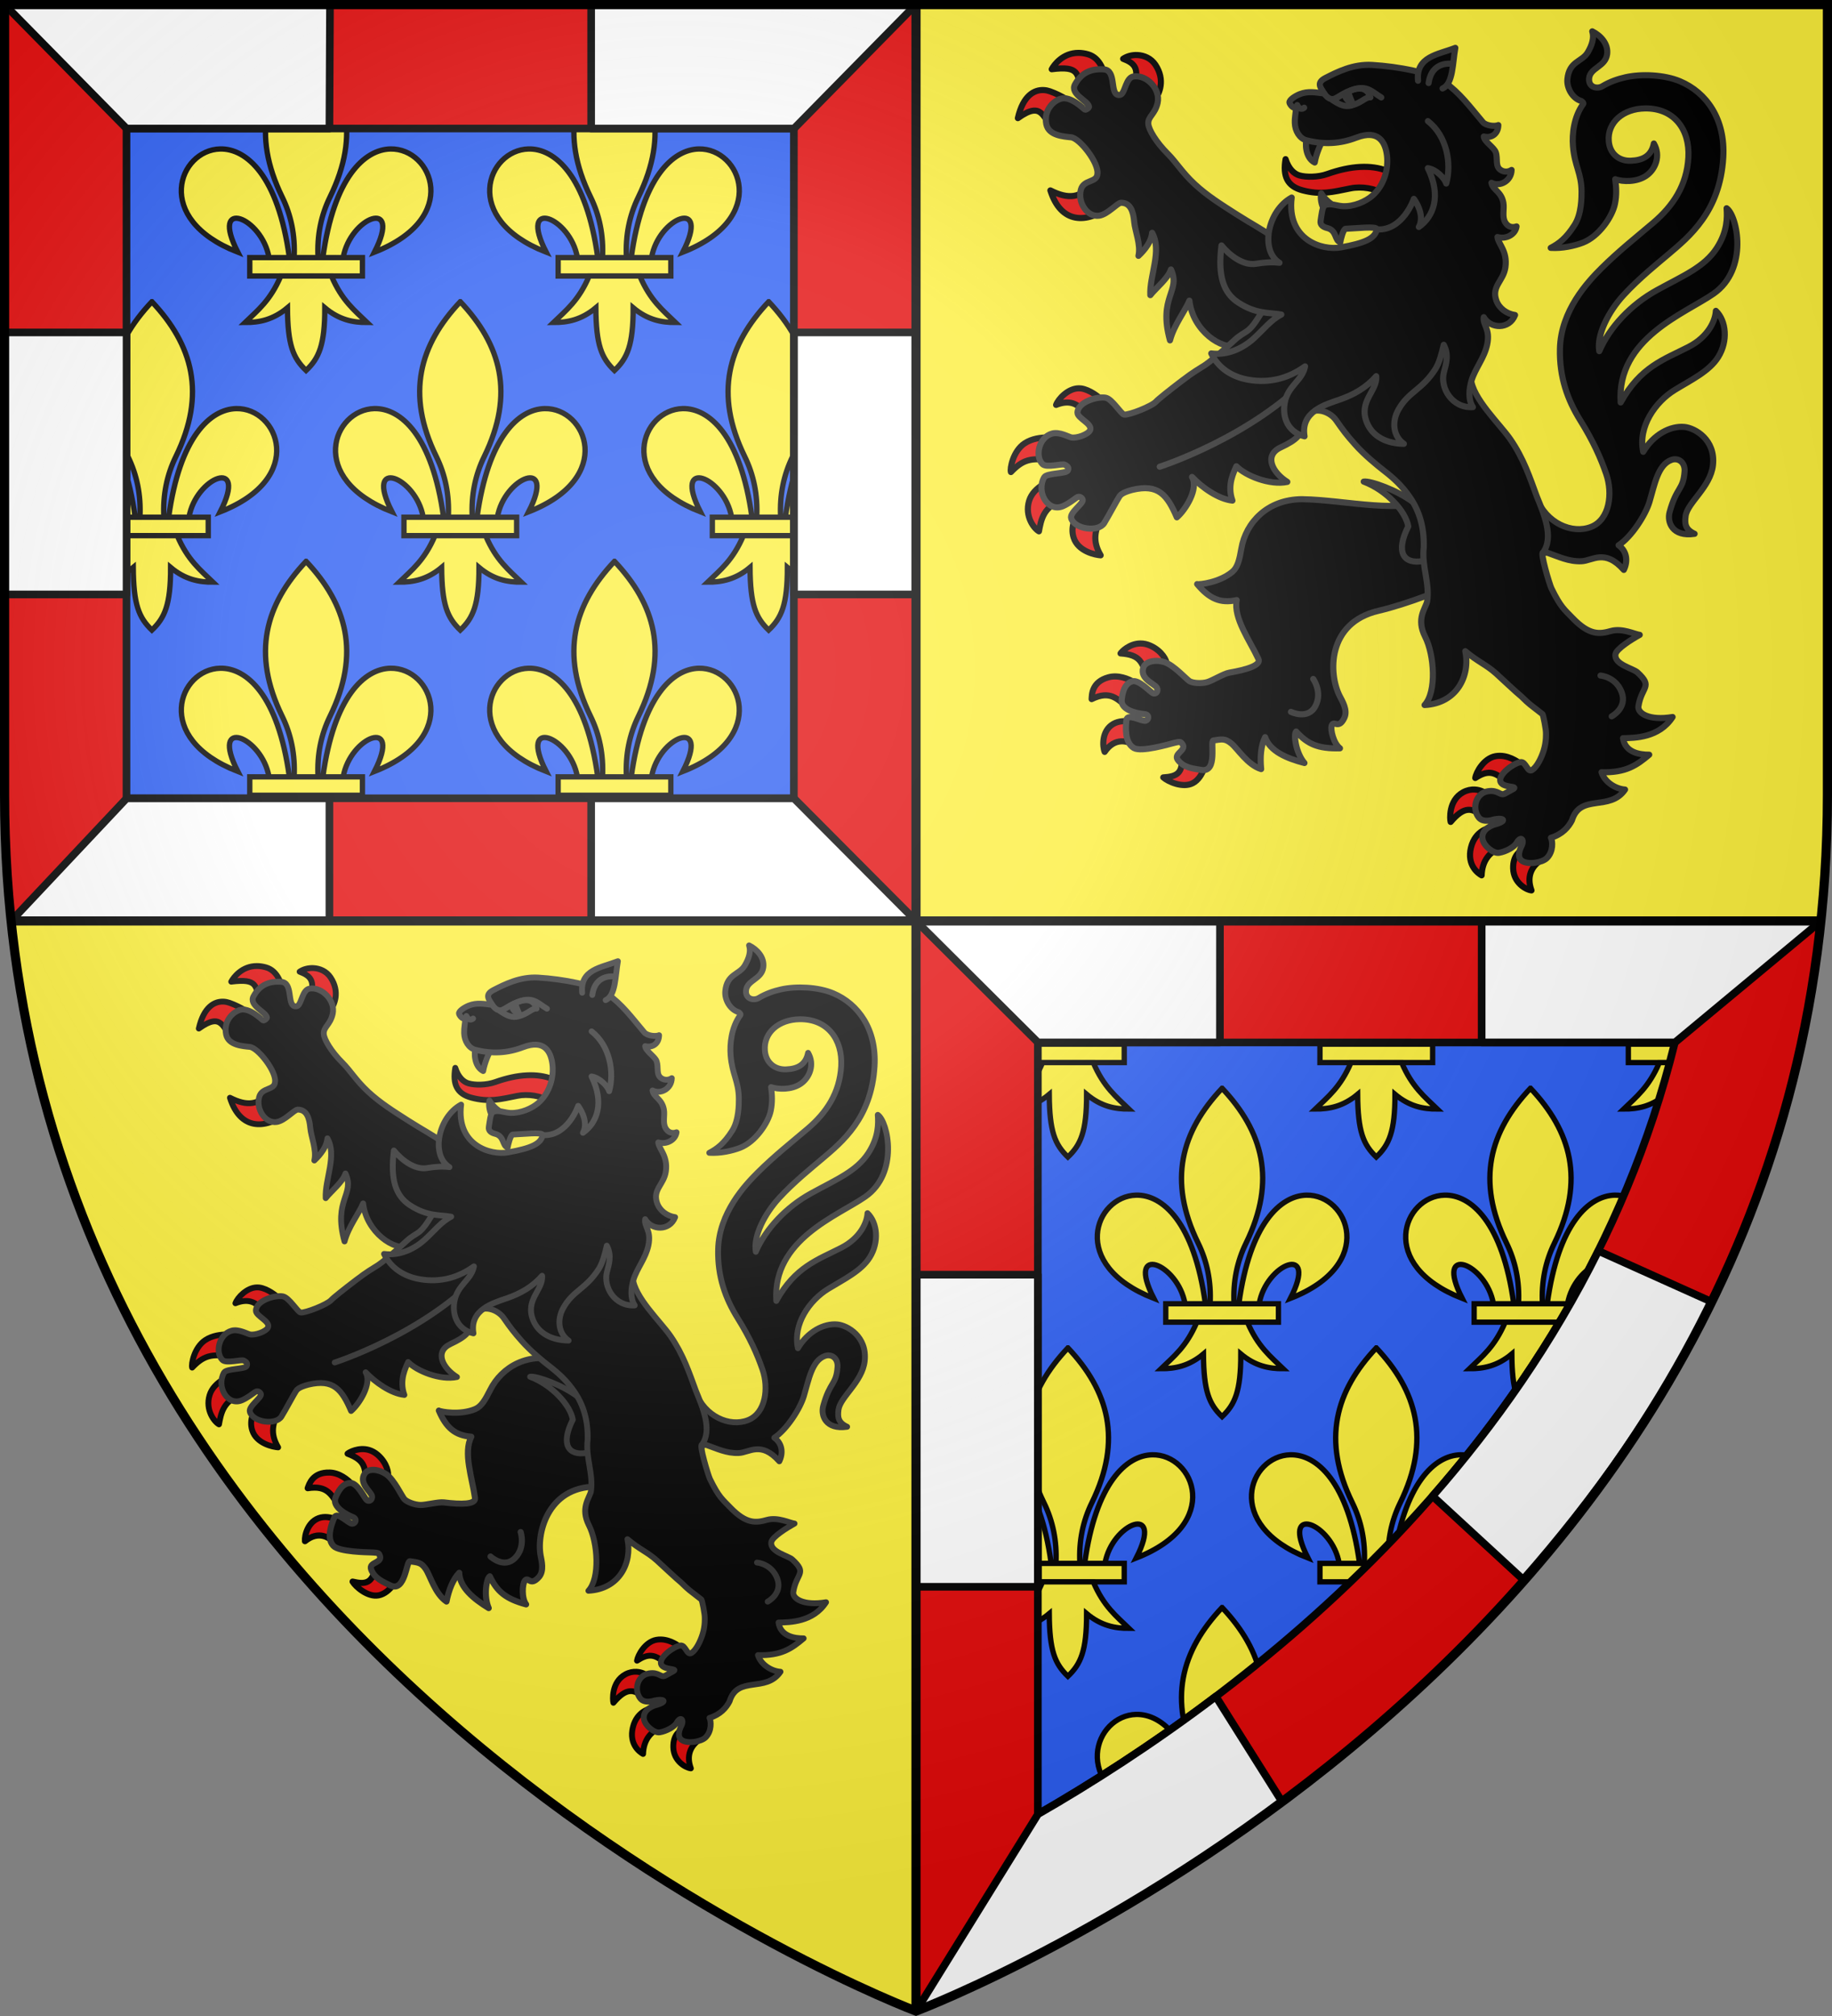 <?xml version="1.0" encoding="UTF-8" standalone="no"?><svg height="660" width="600" xmlns="http://www.w3.org/2000/svg" xmlns:xlink="http://www.w3.org/1999/xlink"><rect width="100%" height="100%" fill="#808080" stroke="none"/><clipPath id="a"><path d="m300 658.397s-298.5-112.418-298.5-398.119v-258.778h597v258.778c0 285.701-298.5 398.119-298.5 398.119z"/></clipPath><radialGradient id="b" cx="221.445" cy="226.331" gradientTransform="matrix(1.353 0 0 1.35 -77.629 -86.514)" gradientUnits="userSpaceOnUse" r="300"><stop offset="0" stop-color="#fff" stop-opacity=".314"/><stop offset=".36" stop-color="#fff" stop-opacity=".251"/><stop offset=".72" stop-color="#6b6b6b" stop-opacity=".125"/><stop offset="1" stop-opacity=".125"/></radialGradient><path d="m300 658.5s-298.5-112.436-298.5-398.182v-258.818h597v258.818c0 285.746-298.5 398.182-298.5 398.182z" fill="#2b5df2" fill-rule="evenodd"/><g clip-path="url(#a)"><g id="c" transform="translate(-.005 .007)"><use height="100%" transform="translate(101)" width="100%" xlink:href="#d"/><path id="d" d="m81.803 84.32h36.905v6.034h-36.905zm46.103-35.556c-8.485.159-18.553 9.231-22.162 35.554h6.658c2.275-13.224 19.535-19.969 10.237-1.77 28.494-11.11 18.955-34.04 5.267-33.784zm-55.821 0c-13.406.321-22.344 22.815 5.79 33.784-9.298-18.199 7.95-11.454 10.225 1.77h6.67c-3.683-26.86-14.097-35.76-22.685-35.554zm28.166-34.996c-13.294 14.101-17.922 30.097-7.847 50.688 2.916 5.959 4.314 12.561 3.924 19.862h7.847c-.39-7.301 1.008-13.903 3.924-19.862 10.074-20.592 5.447-36.587-7.847-50.688zm-8.282 76.58c-3.405 8.031-7.614 11.283-11.699 15.229 4.58.021 9.144-.858 13.875-4.823.081 12.234 1.845 16.417 6.099 20.527 4.206-3.982 6.149-8.279 6.135-20.527 4.731 3.965 9.284 4.844 13.863 4.823-4.085-3.946-8.283-7.199-11.687-15.229z" fill="#fcef3c" stroke="#000" stroke-width="1.75"/><use height="100%" transform="translate(50.5 85)" width="100%" xlink:href="#d"/><use height="100%" transform="translate(151.5 85)" width="100%" xlink:href="#d"/><use height="100%" transform="translate(-50.5 85)" width="100%" xlink:href="#d"/><use height="100%" transform="translate(0 170)" width="100%" xlink:href="#d"/><use height="100%" transform="translate(101 170)" width="100%" xlink:href="#d"/></g><g transform="translate(-.005 .007)"><use height="100%" transform="translate(300.005 342.493)" width="100%" xlink:href="#c"/><use height="100%" transform="translate(350.5 257.5)" width="100%" xlink:href="#d"/><use height="100%" transform="translate(451.5 257.5)" width="100%" xlink:href="#d"/><use height="100%" transform="translate(249.5 257.5)" width="100%" xlink:href="#d"/></g><g stroke="#000" stroke-linecap="round" stroke-linejoin="round" stroke-width="2.5"><path d="m300 301.502v-300.002h-298.5v258.674c0 14.156.749 27.878 2.17 41.26zm0 0v356.894s269.543-101.629 296.353-356.894zm-258.574-259.418h218.574v219.262h-218.574zm298.481 299.188 208.625.031c-32.845 133.189-141.737 214.186-208.625 252.625z" fill="#e20909"/><path d="m1.5 1.5 39.953 40.585h66.438l.187-40.585zm192.109 0v40.585h66.438l39.953-40.636zm-192.203 107.335v85.781h40.047v-85.781zm258.641 0v85.781h40.047v-85.781zm-218.578 152.531-37.781 40.134h104.203v-40.134zm152.141 0v40.134l106.391.002-39.969-40.136zm106.391 40.136 39.945 39.77h59.594l.012-39.77zm185.269 0-.012 39.77h63.312l47.855-39.772zm38.207 108.02c-15.02 30.221-33.847 56.929-54.281 80.281l29.656 27.312c.134.046-.135-.046 0 0 23.117-26.272 44.835-56.394 61.734-90.92zm-223.537 7.781v102.188h39.961v-102.188zm98.256 138.094c-20.863 15.788-40.961 28.596-58.25 38.531l-39.945 64.469s56.236-21.282 119.859-68.578z" fill="#fff"/></g></g><path d="m300 301.5h-296.562c25.57 256.446 296.562 356.948 296.562 356.948zm0-300v300h296.562c1.268-12.75 1.938-27.236 1.938-40.754v-259.246z" fill="#fcef3c" fill-rule="evenodd"/><g fill-rule="evenodd" stroke="#313131" stroke-linecap="round" stroke-linejoin="round" stroke-width="2" transform="translate(-1.048 -9.892)"><path d="m121.933 484.604c-3.41-1.016-6.601.786-7.033 1.195 6.133 2.301 5.686 4.853 6.042 9.742 2.909-1.012 5.464-1.861 7.084-2.241.426-.975-.18-4.414-3.24-7.085-.936-.817-1.899-1.327-2.853-1.611zm-10.675 7.776c-.691-.223-1.42-.37-2.192-.396-5.646-.188-6.772 3.813-7.246 5.114 6.635-1.063 7.911 2.392 10.421 6.184l5.013-6.423c-.815-1.033-3.001-3.51-5.996-4.479zm2.835 16.687s-4.009-3.267-7.932-2.371c-4.229.966-5.414 5.889-5.232 7.758 4.423-3.56 8.172-1.484 10.53 1.53zm10.025 13.19c-.836 6.166-3.454 6.401-7.594 5.425.997 1.682 4.979 5.186 8.525 4.496 3.897-.758 6.344-5.764 6.05-5.999z" fill="#e20909" stroke="#000"/><g stroke="#313131"><path d="m184.862 455.46c-10.688-3.236-19.472 1.896-23.249 9.444-1.621 3.24-2.884 5.41-4.888 6.272-4.917 2.114-11.428.908-11.948.51 2.409 5.623 5.285 8.131 10.635 8.56-2.715 5.204.295 13.589 1.21 20.035.309 2.176-4.549 2.176-10.176 1.477-1.831-.228-5.894.884-7.708.844-1.879-.041-4.445-1.001-5.262-1.925-.845-.956-3.315-6.313-5.88-8.109-2.386-1.671-5.854-2.175-7.122-.204-2.022 3.146 2.139 5.907 2.382 7.308.234 1.356-1.065 1.991-1.774 1.237-.841-.894-3.022-5.533-5.245-5.502-1.675.023-3.349 1.014-4.881 4.695-1.299 3.12 3.671 5.696 5.617 6.45 1.584.614.888 2.156-.182 2.165-1.151.01-4.913-4.13-5.833-2.028-.92 2.102-2.699 6.752-.322 9.292 1.869 1.997 11.141 2.081 12.191 2.131 1.25.059 2.488.06 2.76.524 1.851 3.152-3.662 2.411-2.549 5.155 1.183 2.916 3.852 3.958 6.248 5.136 4.923 2.42 5.261-8.19 6.425-7.904 2.576.404 3.658.319 5.165 2.53 1.507 2.211 2.997 8.088 6.801 10.653.783-3.912 2.118-7.241 4.176-9.407.138 4.804 4.738 8.555 9.653 11.558-1.727-3.927-.745-9.809.371-10.414 2.326 4.966 5.194 7.385 11.876 9.198-1.529-2.06-1.246-6.638-.447-7.708 1.226-1.642 1.7 2.006 4.609-1.203 1.833-2.023.887-5.415.584-7.113-1.393-7.787 2.812-23.57 19.785-22.466 9.232.601 23.78-.469 25.337-1.547 12.409-8.588 6.996-20.65 4.014-27.534-13.429 2.051-28.937-7.843-42.371-12.11z"/><path d="m171.564 511.456s1.667 4.887-1.799 8.457c-3.615 3.723-8.07-.451-8.07-.451" fill="none"/></g></g><path d="m373.526 210.662c-3.641.015-6.233 2.727-6.536 3.257 6.689.438 7.006 3.073 8.804 7.762 2.55-1.855 4.801-3.445 6.276-4.298.129-1.082-1.483-4.275-5.271-5.987-1.158-.524-2.253-.738-3.272-.734z" style="fill:#e20909;fill-rule:evenodd;stroke:#000;stroke-width:2;stroke-linecap:round;stroke-linejoin:round"/><path d="m365.372 221.452c-.743-.014-1.501.058-2.264.262-5.586 1.489-5.504 5.747-5.584 7.163 6.185-3.01 8.457.001 12.039 2.974l3.008-7.784c-1.104-.771-3.979-2.553-7.2-2.614z" style="fill:#e20909;fill-rule:evenodd;stroke:#000;stroke-width:2;stroke-linecap:round;stroke-linejoin:round"/><path d="m373.09 236.974s-4.894-2.015-8.472.026c-3.857 2.201-3.56 7.38-2.828 9.159 3.278-4.802 7.566-3.878 10.768-1.622z" style="fill:#e20909;fill-rule:evenodd;stroke:#000;stroke-width:2;stroke-linecap:round;stroke-linejoin:round"/><path d="m386.816 246.935c1.007 6.294-1.488 7.301-5.833 7.571 1.474 1.354 6.412 3.609 9.682 1.881 3.592-1.899 4.507-7.533 4.15-7.676z" style="fill:#e20909;fill-rule:evenodd;stroke:#000;stroke-width:2;stroke-linecap:round;stroke-linejoin:round"/><path d="m426.539 163.427c-11.428-.004-18.512 7.632-19.977 16.153-.629 3.657-1.223 6.16-2.931 7.599-4.19 3.531-10.925 4.278-11.553 4.043 4.025 4.799 7.585 6.406 12.953 5.241-1.118 5.908 4.313 13.237 7.118 19.287.947 2.043-3.812 3.482-9.531 4.465-1.861.32-5.512 2.614-7.301 3.113-1.853.517-4.65.337-5.725-.328-1.111-.687-5.117-5.207-8.161-6.208-2.832-.931-6.378-.397-7.037 1.911-1.049 3.684 3.845 5.158 4.497 6.46.631 1.26-.454 2.268-1.372 1.739-1.089-.627-4.599-4.53-6.768-3.84-1.634.519-2.98 1.987-3.392 6.051-.349 3.445 5.283 4.497 7.412 4.66 1.734.133 1.508 1.851.463 2.177-1.124.351-6.035-2.593-6.314-.259s-.645 7.421 2.437 9.207c2.423 1.404 11.53-1.262 12.573-1.525 1.242-.313 2.455-.678 2.859-.304 2.747 2.542-2.873 3.45-.97 5.811 2.022 2.509 4.945 2.739 7.641 3.184 5.538.913 2.729-9.591 3.953-9.655 2.643-.367 3.678-.772 5.808.949s5.331 7.043 9.817 8.43c-.391-4.069-.069-7.728 1.304-10.462 1.558 4.67 7.174 6.984 12.878 8.472-2.855-3.339-3.634-9.398-2.721-10.322 3.749 4.18 7.275 5.702 14.357 5.499-2.108-1.567-3.186-6.14-2.721-7.426.714-1.973 2.26 1.463 4.158-2.546 1.197-2.527-.734-5.573-1.535-7.148-3.671-7.223-4.226-23.946 12.729-27.895 9.221-2.148 23.155-7.51 24.361-9.028 9.613-12.1.739-22.323-4.221-28.189-12.547 5.993-30.668.888-45.091.687z" fill-rule="evenodd" stroke="#313131" stroke-linecap="round" stroke-linejoin="round" stroke-width="2"/><path d="m430.095 222.278s3.081 4.298.742 8.826c-2.439 4.722-8.039 1.951-8.039 1.951" fill="none" stroke="#313131" stroke-linecap="round" stroke-linejoin="round" stroke-width="2"/><g id="e"><path d="m357.717 59.701c-3.482 5.335-7.955 5.569-13.706 2.632 3.443 10.958 11.866 11.056 19.647 5.169zm-15.858-30.213c-3.068-.169-6.797 1.716-8.496 9.19 8.143-5.839 8.03-.016 11.935 3.974l5.632-9.071s-3.014-2.255-7.077-3.693c-.604-.214-1.285-.361-1.993-.4zm30.65-11.468c-1.727-.077-3.433.376-4.673 1.235 3.549 1.369 5.486 2.941 3.547 8.823l6.671 4.685c1.743-2.006 3.637-6.645.352-11.558-1.406-2.103-3.677-3.087-5.898-3.186zm-19.266-.705c-5.144-.031-8.029 3.912-8.798 5.348 9.171-1.157 8.31 1.511 9.856 6.993l8.011-3.125c-.647-2.877-1.79-7.549-5.981-8.757-1.109-.32-2.136-.453-3.088-.459zm145.835 260.471c-1.179.853-3.612 2.118-3.501 6.515.119 4.73 4.217 7.006 6.004 7.199-1.65-4.428-.045-7.708 2.85-9.713zm-10.975-6.782s-4.913.597-6.346 6.476c-1.431 5.873 2.466 8.543 3.493 9.093.156-4.514 2.397-8.274 7.772-9.463zm-5.124-12.522c-1.141-.056-2.444.167-3.758.876-4.897 2.646-4.372 8.942-4.122 9.729 4.345-5.143 7.237-5.102 10.947-1.015l.743-8.111c-.433-.537-1.908-1.387-3.81-1.48zm8.367-11.039c-.514-.011-1.03.022-1.561.12-3.869.715-6.347 5.284-6.617 7.137 3.74-2.404 6.252-2.585 10.247 1.545 1.275-1.5 3.175-3.563 5.085-5.648-.504-.631-3.555-3.078-7.154-3.154zm-137.87-80.439c-1.081 2.097-3.058 5.242-1.847 9.007 1.475 4.586 7.23 5.678 8.853 5.79-2.802-4.785-1.91-8.123.35-12.751zm-8.88-9.816s-6.074 1.942-7.545 6.764c-1.57 5.143 1.706 9.195 3.216 9.992.67-3.599 1.462-8.755 8.521-10.176zm-1.75-13.965c-1.89.01-4.864.327-7.282 1.934-3.79 2.518-4.849 8.239-4.479 9.386 3.733-3.881 6.556-5.031 13.475-3.577l.159-7.649s-.739-.101-1.873-.095zm10.449-16.094c-3.474.032-6.675 3.415-7.417 5.431 3.753-1.492 6.322-.797 8.5 1.486l5.566-3.918s-2.965-2.592-5.951-2.965c-.233-.029-.467-.035-.699-.033z" style="fill:#e20909;fill-rule:evenodd;stroke:#000;stroke-width:2;stroke-linecap:round;stroke-linejoin:round"/><path d="m531.819 186.575c1.305-2.633 1.174-6.029-1.721-8.066 4.259-2.767 8.832-9.912 10.117-14.199 1.674-5.587 2.733-12.117 7.161-13.733 2.349-.858 4.549.833 4.347 3.723-.439 6.275-2.612 4.925-4.916 13.396-.865 3.181.843 8.171 8.194 7.069-3.112-1.437-3.276-3.336-2.941-5.845.583-4.356 8.157-9.457 8.949-16.613.932-8.417-5.939-12.204-9.349-12.529-4.565-.436-10.128 2.441-13.49 8.149-1.776-8.313 4.034-16.399 10.335-20.266 5.279-3.24 11.275-6.076 14.213-10.744 3.312-5.263 2.646-11.885-.752-15.148-.173 3.148-2.376 8.435-8.972 11.82-8.007 4.109-15.747 6.467-22.212 18.177-1.357-20.951 21.091-29.117 30.417-35.603 11.575-8.05 7.795-25.592 4.281-27.987.203 2.938.325 7.537-3.172 12.976-4.045 6.292-11.118 9.144-19.653 13.844-8.488 4.674-15.534 12.142-18.876 19.978-.921-5.288 2.992-12.949 7.92-18.314 5.105-5.556 11.204-10.428 14.672-13.37 6.908-5.861 16.972-13.974 18.016-31.764.737-12.512-5.483-21.273-14.204-24.93-5.114-2.145-12.612-2.466-17.775-1.307-2.591.581-5.173 1.476-7.598 2.934-1.707 1.027-4.653.395-4.357-2.587.349-3.514 5.363-3.773 5.897-7.892.441-3.397-2.14-6.129-4.87-7.48.683 2.081-.058 4.496-1.49 6.904-1.867 3.139-6.096 2.805-6.647 8.745-.273 2.971 1.707 6.32 4.516 7.151.333.204.891.653.654.979-3.1 4.258-3.661 9.891-3.347 13.798.524 6.524 2.779 8.823 2.808 14.865.009 1.883.006 7.313-2.257 10.893-2.79 4.412-5.179 6.161-7.838 7.551 3.752.236 7.762-.635 10.569-1.726 5.189-2.015 9.592-8.43 10.467-12.684.583-2.832.452-5.48.08-8.059 2.54.86 6.963.983 10.057-1.069 3.177-2.106 4.936-6.657 2.6-10.627-.807 4.022-3.493 5.482-7.525 5.642-3.837.152-6.904-2.246-7.239-6.417-.494-6.147 4.728-10.626 11.906-10.711 9.508-.113 14.674 6.875 14.17 16.019-.506 9.165-5.041 15.912-11.453 21.367-5.509 4.687-11.306 9.24-17.04 14.935-4.471 4.442-13.28 13.859-13.575 26.346-.219 9.253 2.47 16.735 6.677 23.476 4.207 6.741 6.699 12.357 8.494 17.585 2.157 6.283 1.146 14.857-4.934 17.262-6.298 2.491-14.847-1.283-17.882-9.506-1.079 6.009-2.552 18.438 3.528 17.973 3.681 1.269 6.997 2.962 11.17 2.786 3.653-.154 7.6-4.2 13.871 2.832z" fill-rule="evenodd" stroke="#313131" stroke-linecap="round" stroke-linejoin="round" stroke-width="2"/><path d="m371.467 72.627c.268 3.059 2.244 7.475 1.394 11.135 2.202-2.084 4.223-4.717 4.473-7.557 3.329 5.862-.911 14.041-.589 20.424 1.702-2.213 5.828-5.472 6.757-8.417 3.348 7.249-4.286 8.89-.321 23.221 1.38-5.175 4.883-9.454 6.357-13.002 1.13 9.85 10.586 16.354 15.914 14.722 12.217 15.944 26.93 9.736 26.219-7.607 0 0-11.549-25.568-14.535-27.774-3.243-2.396-7.369-4.558-12.074-7.564-5.31-3.393-9.669-6.116-13.787-9.929-4.118-3.813-6.101-7.234-8.798-9.911-3.797-3.769-6.319-7.955-6.4-9.898-.099-2.378 2.203-3.016 3.056-6.792 1.016-4.494-3.599-9.313-7.891-8.645-2.447.381-2.709 4.938-4.03 5.855-.311.216-.684.291-1.163.151-2.509-.734-.444-8.033-4.498-8.322s-7.285.946-9.477 4.925c-1.762 3.199 4.344 5.381 4.574 7.26.051.421-.833 1.032-1.262 1.022-.283-.007-4.647-4.716-8.061-3.577-2.661.888-5.547 4.01-4.637 8.339.787 3.744 5.739 4.011 8.117 4.265 2.82.302 9.123 8.357 8.615 11.985-.156 2.925-4.499 1.774-5.413 5.128-1.172 4.301 2.19 9.121 5.972 8.549 2.83-.429 5.869-4.116 7.156-4.236 3.12-.017 4.035 2.854 4.332 6.25z" fill-rule="evenodd" stroke="#313131" stroke-linecap="round" stroke-linejoin="round" stroke-width="2"/><path d="m446.635 157.675c7.446 2.8 13.763 9.702 14.58 14.663-4.291 8.56-1.46 12.387 4.672 11.363 5.005-.833 5.013-4.832 3.695-9.446-1.176-4.116-2.966-6.897-6.776-9.841-4.975-3.845-14.032-7.115-16.171-6.739z" fill-rule="evenodd" stroke="#313131" stroke-linecap="round" stroke-linejoin="round" stroke-width="2"/><path d="m514.803 268.624c2.739-8.998 12.404-2.805 17.419-10.136-3.047-.198-6.685-2.407-7.705-5.683 7.949.238 11.538-2.255 15.623-5.728-3.2.019-7.924-.78-8.594-5.406 3.827-.076 11.843-.109 16.248-6.936-7.772 1.298-11.553-1.285-11.195-3.519 1.059-6.603 4.915-6.248-.316-11.08-1.47-1.358-7.713-2.569-7.204-5.931.27-1.783 5.43-4.976 7.944-6.366-1.61-.177-5.691-2.3-9.416-1.259-3.726 1.042-7.047 1.505-12.611-4.295-2.558-2.678-3.819-3.386-6.885-9.666-.616-1.263-3.813-11.93-2.745-11.735 3.641-4.994.248-12.7-2.071-18.43-2.257-6.112-4.255-12.289-8.667-18.688-3.388-4.916-12.417-13.319-12.902-19.899-.634-8.529-.795-17.634-.268-22.07 1.444-12.156 1.952-14.465-9.551-18.378-6.801-2.313-30.422-8.383-41.603 3.997-5.713 6.326-11.863 5.902-16.832 14.349-4.969 8.448-5.082 5.759-9.386 9.79s-8.201 7.159-9.433 7.958c-2.465 1.599-3.333 1.919-7.482 5.072-4.148 3.154-7.853 6.102-8.544 6.875-1.383 1.548-8.786 4.457-10.435 4.268-1.018-.116-3.916-5.121-6.089-5.525-2.724-.507-9.14 1.415-9.215 4.88-.041 1.856 4.945 3.618 4.156 5.699-.537 1.417-4.464 2.818-6.206 2.417-.996-.229-3.869-1.9-6.228-1.266-4.407 1.184-5.751 7.554-3.139 10.036 1.328 1.262 6.496-.286 7.273.165.88.512 1.443.915.971 1.911-.512 1.08-6.91.792-7.717 2.199-2.748 4.79 1.163 11.62 6.165 9.443 1.68-.731 3.287-1.958 4.412-2.777.998-.726 1.927.185 2.028.733.23 1.247-4.385 4.165-3.768 6.057 1.187 3.639 8.916 4.589 10.796 1.55 1.458-2.358 4.426-7.949 4.984-8.709.279-.38.712-1.23 4.17-2.156 8.628-2.078 11.509 1.682 14.643 8.983 2.808-2.375 7.24-9.389 4.974-13.229 3.207 3.394 8.601 7.261 13.239 7.747-1.868-5.149.538-9.484 1.28-11.247 2.963 3.075 10.964 6.35 16.692 5.126-4.927-3.087-7.738-8.664-2.222-11.266s6.923-4.103 8.189-8.993 7.611-3.359 10.018.095c2.407 3.454 3.372 4.73 6.165 7.876 3.005 3.385 7.048 6.715 9.691 8.762 2.987 2.313 5.767 4.847 8.277 8.505 3.215 4.685 4.73 9.987 4.562 16.433-.733 6.212 2.038 11.705 1.109 17.756-.557 2.298-3.665 5.625-.662 11.515s3.846 18.058-.181 22.366c10.609-.53 15.035-9.657 13.339-17.633 4.049 3.443 6.806 4.36 10.091 7.318 1.244 1.121 6.883 6.42 8.293 7.529 2.873 2.81 2.485 2.319 6.92 5.789.318.628 1.126 4.914 1.122 6.019-.001.32.175 2.874-.731 5.806-.801 2.595-2.286 5.499-3.809 6.439-1.567.968-2.006-2.872-3.809-2.562-2.386.409-7.244 3.989-6.595 6.293.63 2.241 6.195 1.395 4.145 2.53l-2.62 1.451c-1.611.892-2.139-1.285-5.548-.759-4.189.646-5.313 5.821-3.024 8.624 1.506 1.844 4.726.679 4.726.679 3.578-.826 4.805.46.292 1.631 0 0-4.355 1.22-3.811 4.676.371 2.357 3.631 4.847 5.407 4.547 2.356-.399 4.994-1.892 5.762-3.235 1.44-2.518 2.63-1.005 1.617.999-.575 1.139-1.567 3.57.053 4.802 1.974 1.502 6.713.644 8.191-.787 2.263-2.192 1.937-5.696 1.383-6.698 3.753-1.159 5.745-3.497 6.853-5.653z" fill-rule="evenodd" stroke="#313131" stroke-linecap="round" stroke-linejoin="round" stroke-width="2"/><path d="m524.186 221.174s4.93.346 6.887 5.352c2.041 5.22-3.234 8-3.234 8m-148.015-81.728s30.373-9.72 49.682-30.201" fill="none" stroke="#313131" stroke-linecap="round" stroke-linejoin="round" stroke-width="2"/><path d="m464.607 67.615c-4.049-1.017-7.956-1.991-11.169-4.043-2.994-1.912-7.508-2.635-11.164-1.894-5.881 1.192-9.681 2.209-15.656.64-5.032-1.321-6.532-4.625-5.578-10.211 1.049 3.254 2.824 4.825 4.521 5.315 2.183.63 6.08.636 9.126-.447 15.772-5.606 26.091-.883 29.92 10.64z" style="fill:#e00808;fill-rule:evenodd;stroke:#000;stroke-width:2;stroke-linecap:round;stroke-linejoin:round"/><path d="m428.019 45.23c-.647 1.563-.54 6.427 2.563 7.973.492-2.761 1.833-5.96 2.829-7.592zm4.71 18.054c-.394 1.698.089 3.858.868 5.181l3.735-.859c-1.903-1.045-3.595-2.592-4.603-4.323z" fill-rule="evenodd" stroke="#313131" stroke-linecap="round" stroke-linejoin="round" stroke-width="2"/><path d="m481.977 124.468c1.246-3.985 4.146-7.238 5.084-11.66 1.092-5.174-1.515-6.424-1.107-8.975 2.156 3.842 8.373 4.136 10.243-.695-2.766-.392-5.265-2.23-6.157-4.823-1.605-4.669 2.355-6.283 2.995-10.805.756-5.335-2.403-7.659-2.605-9.918 2.65.81 5.868-.679 6.252-3.468-1.407.522-2.85.159-3.737-1.392-1.064-1.86-.212-4.309-.57-6.331-.664-3.755-3.531-4.216-3.899-6.554 2.794 1.415 6.516-.621 6.584-4.21-1.036.673-2.379.763-3.494.067-2.007-1.251-.936-3.651-1.685-5.851-.542-1.593-3.747-3.429-3.926-5.169 2.415.658 4.718-.761 4.76-3.732-1.259.561-4.108.153-5.051-.962-4.41-5.221-7.512-9.542-12.71-13.216-4.214-2.978-15.108-5.007-23.55-5.515-6.222-.374-11.506 2.318-15.324 4.276-3.327 1.707-1.25 3.434-.386 5.064-2.844-.35-5.273-.839-7.963.208-1.552.604-3.576 1.922-3.412 2.795.095.505 1.2 2.147 2.143 1.546-.061 1.958-.451 3.071-.392 5.103.077 2.672 1.604 5.12 3.778 5.674 5.764 1.47 11.052 1.168 16.362-.86 7.188-2.746 9.452 1.326 10.026 5.719.578 4.429-.878 9.915-4.858 13.348-2.067 1.782-5.858 3.54-9.544 3.376-2.069-.092-4.067-1.123-5.881-.327-.925.406-1.165 3.452-1.443 5.12-.217 1.302.782 2.017 2.164 2.353 3.202.779 2.372 4.125 4.283 4.657.128-.875.976-4.39 1.763-4.413 3.161-.091 10.426-.991 10.202.205-.566 3.008-4.002 4.482-11.811 5.896-6.059 1.097-17.779-2.433-16.074-16.324-7.922 4.327-10.435 17.351-3.994 21.36-2.317-.316-4.881-.141-7.688.32-4.171.684-8.614-2.703-11.304-6.011-1.24 9.889.536 15.486 5.527 18.73 5.93 3.856 10.051 3.176 14.073 3.901-3.383 1.722-5.816 4.883-8.913 7.723-3.48 3.19-8.515 5.742-14.045 5.003 2.313 4.772 6.772 7.703 12.203 8.634 7.329 1.258 13.431-.732 18.52-4.389-.871 4.7-5.722 6.347-6.681 12.028-.857 5.077 1.421 9.65 6.515 10.87-1.375-8.144 6.794-10.384 11.62-12.067 4.567-1.592 8.547-3.846 11.852-7.618.47 4.813-5.949 8.134-3.05 15.215 1.949 4.761 6.808 6.882 12.113 6.926-3.38-2.319-4.145-7.049-1.762-11.241 3.423-6.019 7.641-6.301 12.112-13.294 1.186-1.855 2.028-4.939 2.706-7.89 1.817 3.369.705 6.405.029 9.079-1.27 5.023 2.698 11.78 9.521 11.328-1.568-2.349-1.327-5.893-.413-8.816z" fill-rule="evenodd" stroke="#313131" stroke-linecap="round" stroke-linejoin="round" stroke-width="2"/><path d="m464.42 26.444c-.763-7.982 6.608-8.575 12.213-10.773-.919 5.087-.694 11.759-4.181 13.294" fill-rule="evenodd" stroke="#313131" stroke-linecap="round" stroke-linejoin="round" stroke-width="2"/><path d="m475.776 20.939s-6.816-1.374-7.889 6.259m-43.038 7.197s.865 2.046 2.28.866m6.566-4.66c2.347 3.353 4.107 1.314 6.131.216 7.37-3.999 8.877-1.112 12.554 1.087m-1.461 43.202c8.573.544 12.128-10.007 12.128-10.007s3.879 5.072 1.637 9.208c4.812-3.384 7.455-10.146 2.94-19.257 2.798.428 5.572 3.361 6.031 5.043 1.82-6.569.227-15.552-6.006-20.446" fill="none" stroke="#313131" stroke-linecap="round" stroke-linejoin="round" stroke-width="2"/><path d="m436.408 32.757c2.288 1.521 4.006 2.343 6.172 1.779 3.494-.909 4.633-2.848 6.246-2.66-1.343-4.422-5.684-2.9-8.999-1.06-1.482.823-2.434 1.487-3.419 1.941z" fill="none" stroke="#313131" stroke-linecap="round" stroke-linejoin="round" stroke-width="2"/><path d="m441.752 30.097c-.29.173.467 1.97 1.109 3.48-.58-.03-2.272-.863-2.42-2.605.406-1.124 1.312-.875 1.312-.875z" style="fill:#313131;fill-rule:evenodd;stroke:#313131;stroke-width:2;stroke-linecap:round;stroke-linejoin:round"/></g><use height="100%" stroke-width="1.043" transform="matrix(.958 0 0 .958 -254.25 299.672)" width="100%" xlink:href="#e"/><path d="m3.599 301.5h592.802m-296.401 356.897v-656.897" fill="none" stroke="#000" stroke-width="3"/><path d="m300 658.5s298.5-112.436 298.5-398.182v-258.818h-597v258.818c0 285.746 298.5 398.182 298.5 398.182z" fill="url(#b)" fill-rule="evenodd" opacity=".8"/><path d="m300 658.397s-298.5-112.418-298.5-398.119v-258.778h597v258.778c0 285.701-298.5 398.119-298.5 398.119z" fill="none" stroke="#000" stroke-width="3"/></svg>